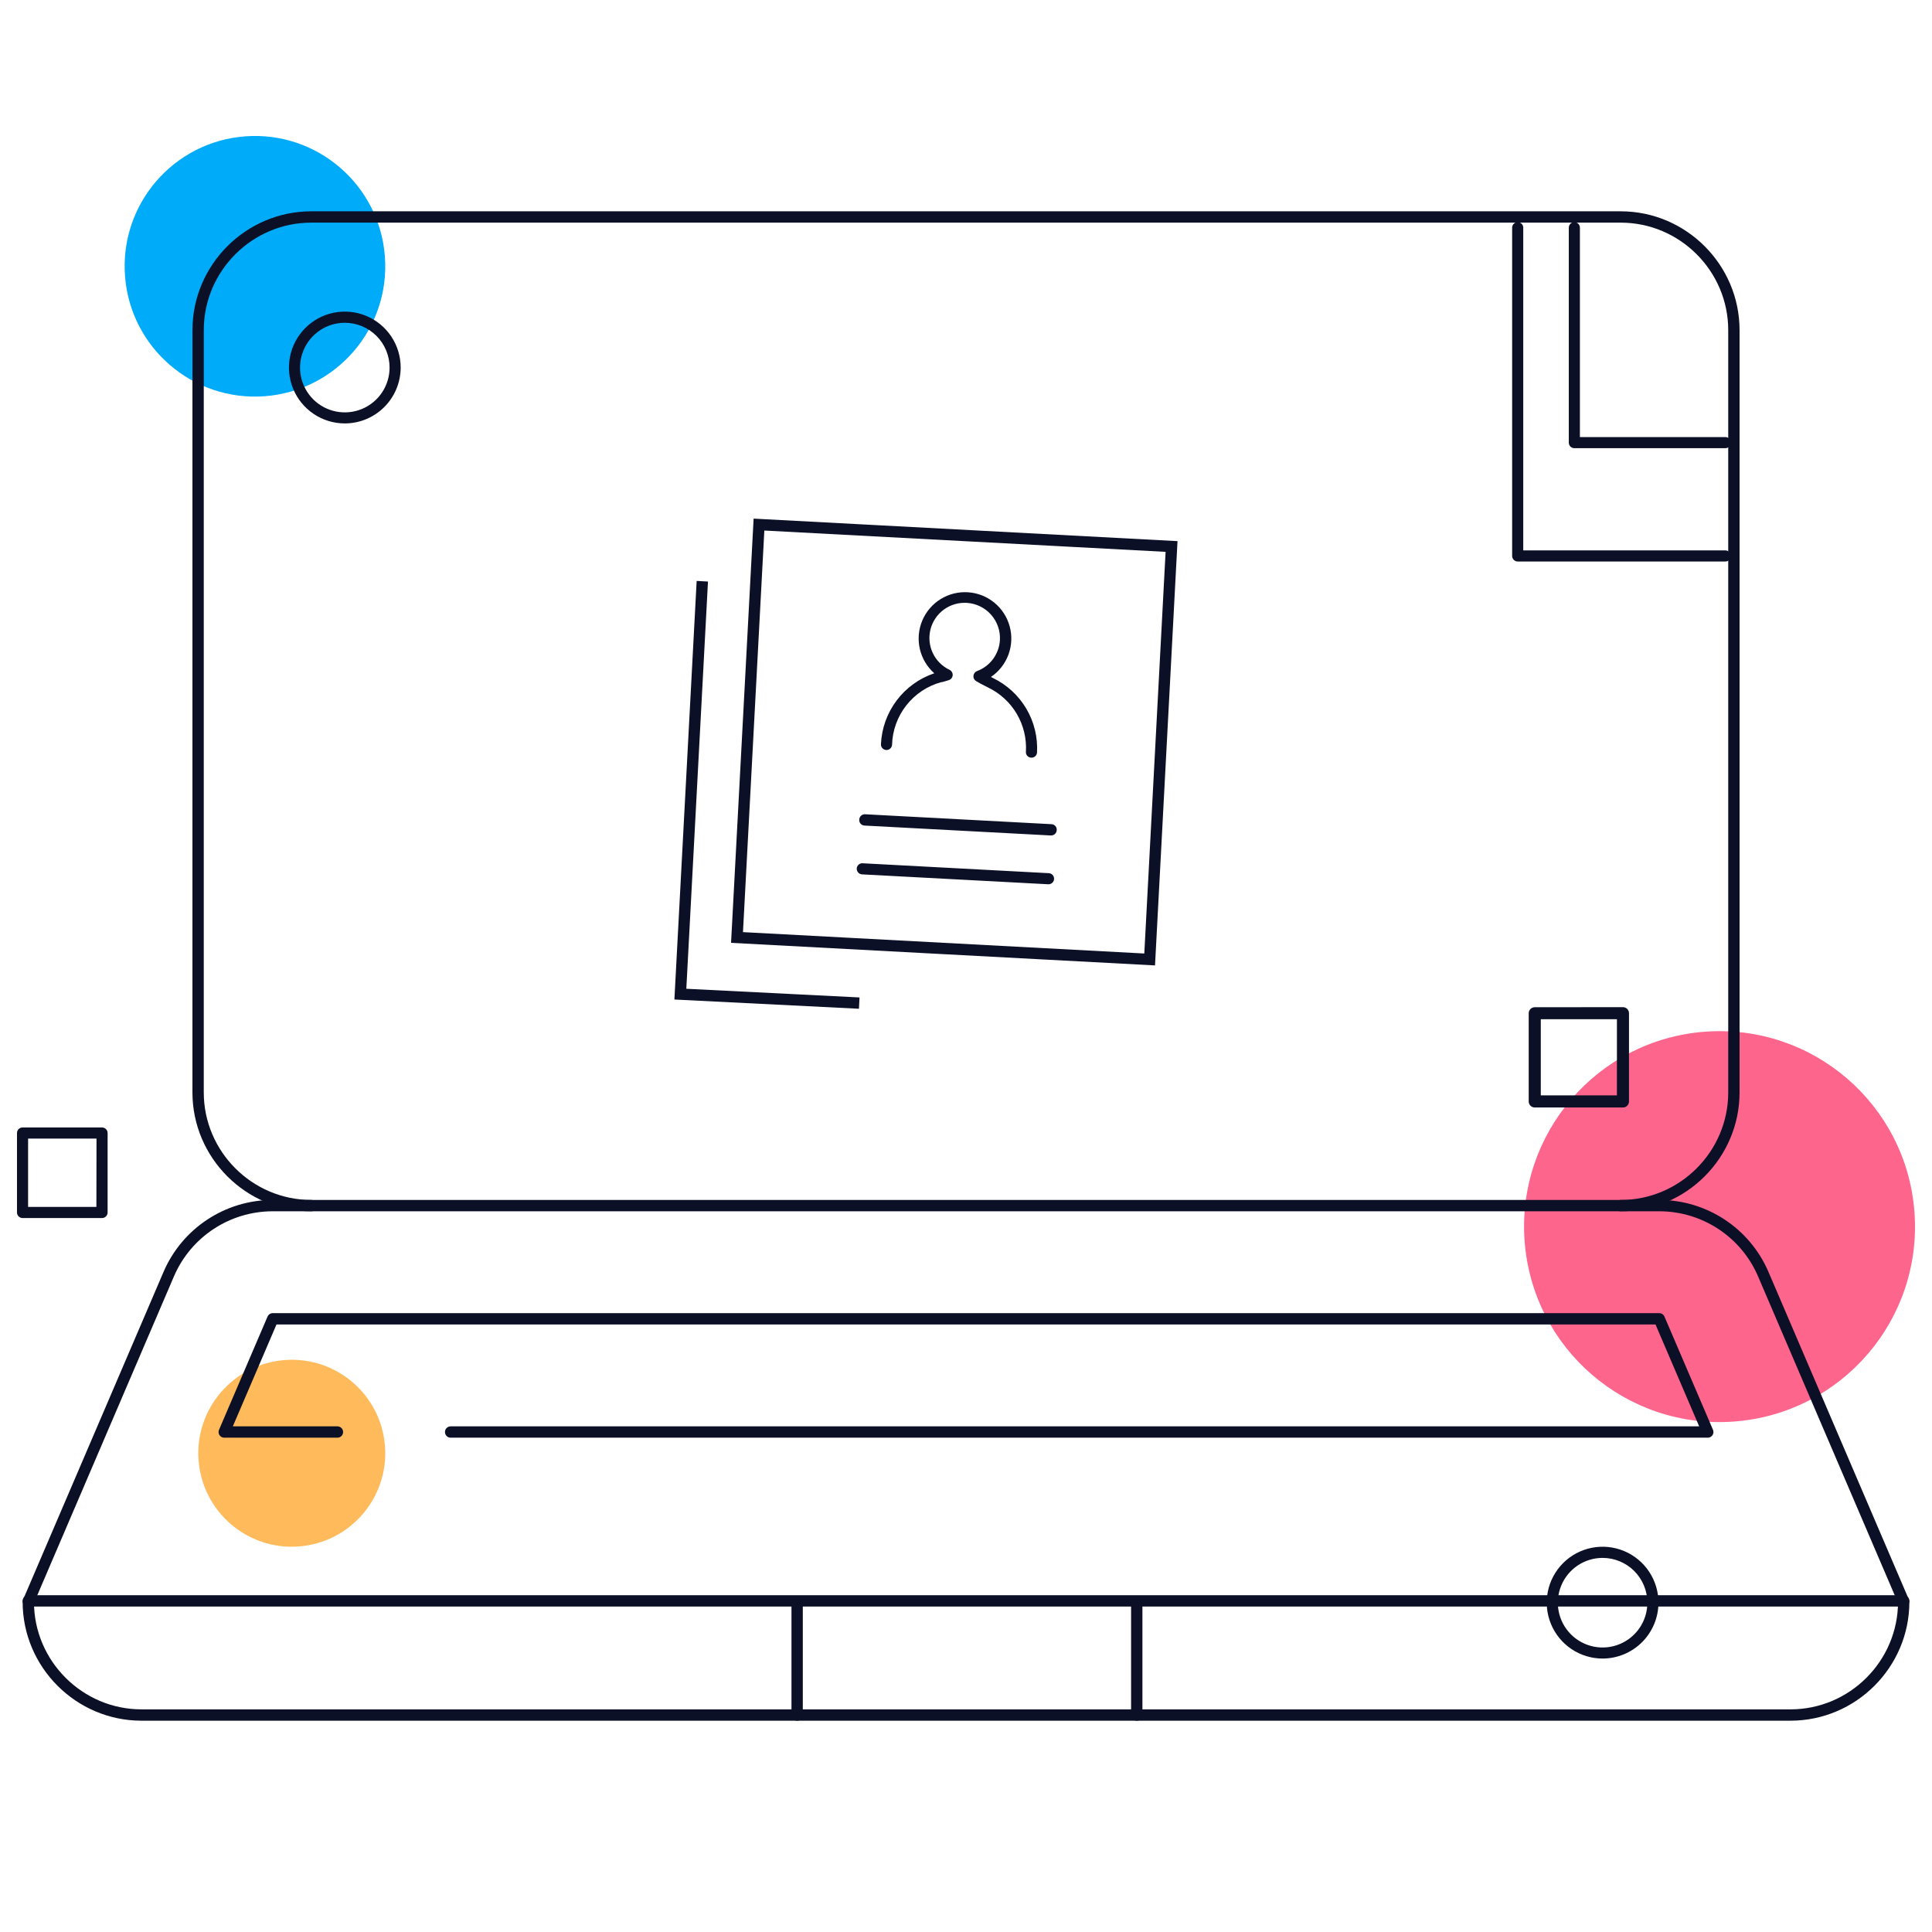 <?xml version="1.0" encoding="UTF-8"?>
<svg width="341px" height="341px" viewBox="0 0 341 341" version="1.1" xmlns="http://www.w3.org/2000/svg" xmlns:xlink="http://www.w3.org/1999/xlink">
    <title>laptop (1)</title>
    <defs>
        <polygon id="path-1" points="0 341 341 341 341 0 0 0"></polygon>
    </defs>
    <g id="Website" stroke="none" stroke-width="1" fill="none" fill-rule="evenodd">
        <g id="Landing-page-" transform="translate(-1279, -2948)">
            <g id="Inklderat-i-abonemang-Copy-4" transform="translate(0, 2869)">
                <g id="laptop-(1)" transform="translate(1279, 79)">
                    <g id="g730-Clipped" transform="translate(170.5, 170.5) scale(-1, 1) rotate(-180) translate(-170.5, -170.5) ">
                        <mask id="mask-2" fill="white">
                            <use xlink:href="#path-1"></use>
                        </mask>
                        <g id="path732"></g>
                        <path d="M67.934,295.72 C68.885,283.054 59.387,272.015 46.72,271.065 C34.054,270.116 23.016,279.613 22.066,292.279 C21.115,304.946 30.613,315.985 43.28,316.935 C55.946,317.884 66.984,308.387 67.934,295.72 Z" id="Path" fill="#00ABFA" fill-rule="nonzero" mask="url(#mask-2)"></path>
                        <path d="M67.953,85.734 C68.635,76.648 61.821,68.728 52.734,68.047 C43.647,67.365 35.729,74.179 35.047,83.266 C34.365,92.352 41.179,100.272 50.266,100.953 C59.353,101.635 67.271,94.821 67.953,85.734 Z" id="Path-Copy" fill="#FFBA5C" fill-rule="nonzero" mask="url(#mask-2)"></path>
                        <path d="M337.902,127.08 C339.327,108.081 325.08,91.523 306.081,90.098 C287.081,88.673 270.523,102.92 269.098,121.919 C267.673,140.919 281.92,157.477 300.919,158.902 C319.919,160.327 336.476,146.08 337.902,127.08 Z" id="Path-Copy-2" fill="#FD658C" fill-rule="nonzero" mask="url(#mask-2)"></path>
                        <path d="M-382.101,668.269 C-380.51,647.053 -396.411,628.562 -417.616,626.971 C-438.82,625.379 -457.3,641.289 -458.89,662.505 C-460.481,683.723 -444.581,702.214 -423.376,703.805 C-402.171,705.397 -383.692,689.487 -382.101,668.269 Z M286.054,128.208 C297.043,128.208 306.034,137.199 306.034,148.188 L306.034,282.724 C306.034,293.713 297.043,302.704 286.054,302.704 L54.946,302.704 C43.957,302.704 34.966,293.713 34.966,282.724 L34.966,148.188 C34.966,137.199 43.957,128.208 54.946,128.208" id="path738-2" stroke="#0C1026" stroke-width="2" stroke-linecap="round" stroke-linejoin="round" mask="url(#mask-2)"></path>
                        <path d="M292.859,128.208 L48.14,128.208 C40.148,128.208 32.925,123.445 29.776,116.098 L4.995,58.276 C4.995,47.287 13.987,38.296 24.976,38.296 L316.025,38.296 C327.014,38.296 336.005,47.287 336.005,58.276 L311.224,116.098 C308.076,123.445 300.851,128.208 292.859,128.208 Z" id="path742" stroke="#0C1026" stroke-width="2" stroke-linecap="round" stroke-linejoin="round" mask="url(#mask-2)"></path>
                        <line x1="4.995" y1="58.443" x2="336.005" y2="58.443" id="path746" stroke="#0C1026" stroke-width="2" stroke-linecap="round" stroke-linejoin="round" mask="url(#mask-2)"></line>
                        <line x1="140.696" y1="38.296" x2="140.696" y2="58.276" id="path750" stroke="#0C1026" stroke-width="2" stroke-linecap="round" stroke-linejoin="round" mask="url(#mask-2)"></line>
                        <line x1="200.638" y1="38.296" x2="200.638" y2="58.276" id="path754" stroke="#0C1026" stroke-width="2" stroke-linecap="round" stroke-linejoin="round" mask="url(#mask-2)"></line>
                        <polyline id="path758" stroke="#0C1026" stroke-width="2" stroke-linecap="round" stroke-linejoin="round" mask="url(#mask-2)" points="79.539 88.247 301.422 88.247 292.859 108.228 48.141 108.228 39.578 88.247 59.558 88.247"></polyline>
                        <path d="M304.535,301.793 C304.795,301.793 305.044,301.69 305.228,301.506 C305.411,301.322 305.515,301.073 305.515,300.813 L305.515,242.874 C305.515,242.614 305.411,242.365 305.228,242.181 C305.044,241.997 304.795,241.894 304.535,241.894 C304.275,241.894 304.026,241.997 303.842,242.181 C303.659,242.365 303.555,242.614 303.555,242.874 L303.555,299.833 L267.876,299.833 C267.616,299.833 267.367,299.936 267.183,300.119 C267,300.304 266.896,300.553 266.896,300.813 C266.896,301.073 267,301.322 267.183,301.506 C267.367,301.69 267.616,301.793 267.876,301.793 L304.535,301.793 Z" id="Path" fill="#0C1026" fill-rule="nonzero" mask="url(#mask-2)" transform="translate(286.205, 271.844) scale(-1, -1) translate(-286.205, -271.844) "></path>
                        <path d="M304.535,301.793 C304.795,301.793 305.044,301.69 305.228,301.506 C305.411,301.322 305.515,301.073 305.515,300.813 L305.515,262.874 C305.515,262.614 305.411,262.365 305.228,262.181 C305.044,261.997 304.795,261.894 304.535,261.894 C304.275,261.894 304.026,261.997 303.842,262.181 C303.659,262.365 303.555,262.614 303.555,262.874 L303.555,299.833 L277.876,299.833 C277.616,299.833 277.367,299.936 277.183,300.119 C277,300.304 276.896,300.553 276.896,300.813 C276.896,301.073 277,301.322 277.183,301.506 C277.367,301.69 277.616,301.793 277.876,301.793 L304.535,301.793 Z" id="Path-Copy-3" fill="#0C1026" fill-rule="nonzero" mask="url(#mask-2)" transform="translate(291.205, 281.844) scale(-1, -1) translate(-291.205, -281.844) "></path>
                        <path d="M152.724,197.284 L185.584,195.537 C185.716,195.531 185.846,195.499 185.965,195.442 C186.084,195.385 186.191,195.304 186.277,195.204 C186.364,195.104 186.429,194.988 186.47,194.862 C186.509,194.735 186.523,194.603 186.51,194.471 C186.504,194.339 186.471,194.21 186.413,194.092 C186.355,193.973 186.274,193.868 186.175,193.78 C186.076,193.694 185.959,193.629 185.834,193.587 C185.708,193.547 185.576,193.532 185.445,193.544 L152.586,195.291 C152.454,195.297 152.324,195.329 152.205,195.386 C152.085,195.443 151.979,195.524 151.893,195.624 C151.805,195.724 151.74,195.84 151.7,195.966 C151.661,196.093 151.647,196.225 151.659,196.357 C151.673,196.607 151.782,196.844 151.965,197.016 C152.147,197.188 152.388,197.284 152.639,197.284 L152.724,197.284 Z" id="Path" fill="#0C1026" fill-rule="nonzero" mask="url(#mask-2)" transform="translate(169.085, 195.412) scale(-1, -1) translate(-169.085, -195.412) "></path>
                        <path d="M185.053,184.926 L152.193,186.674 C151.934,186.674 151.684,186.777 151.5,186.96 C151.317,187.145 151.214,187.394 151.214,187.654 C151.214,187.914 151.317,188.163 151.5,188.348 C151.684,188.531 151.934,188.634 152.193,188.634 L152.247,188.634 L185.117,186.887 C185.247,186.878 185.375,186.844 185.493,186.786 C185.612,186.728 185.716,186.647 185.802,186.548 C185.888,186.449 185.955,186.334 185.996,186.209 C186.037,186.084 186.054,185.952 186.043,185.821 C186.022,185.574 185.908,185.345 185.723,185.178 C185.54,185.012 185.3,184.923 185.053,184.926 Z" id="Path" fill="#0C1026" fill-rule="nonzero" mask="url(#mask-2)" transform="translate(168.63, 186.78) scale(-1, -1) translate(-168.63, -186.78) "></path>
                        <path d="M156.49,236.482 L156.543,236.482 C156.675,236.477 156.805,236.445 156.924,236.387 C157.044,236.331 157.15,236.25 157.236,236.15 C157.324,236.049 157.389,235.933 157.429,235.808 C157.468,235.681 157.482,235.549 157.47,235.417 C157.336,233.085 157.899,230.765 159.083,228.753 C160.268,226.74 162.023,225.125 164.124,224.11 C164.966,223.705 166.169,223.045 166.254,222.97 C166.415,222.878 166.546,222.742 166.631,222.578 C166.716,222.413 166.751,222.227 166.733,222.043 C166.718,221.857 166.651,221.68 166.539,221.531 C166.429,221.383 166.277,221.268 166.105,221.201 C164.97,220.78 163.983,220.036 163.264,219.061 C162.545,218.086 162.126,216.922 162.059,215.713 C161.971,214.067 162.54,212.452 163.64,211.223 C164.739,209.995 166.281,209.253 167.926,209.159 C169.365,209.073 170.789,209.492 171.954,210.342 C173.119,211.193 173.951,212.422 174.309,213.819 C174.667,215.217 174.527,216.697 173.914,218.003 C173.302,219.308 172.253,220.36 170.95,220.977 C170.777,221.063 170.632,221.198 170.534,221.364 C170.437,221.53 170.389,221.722 170.396,221.915 C170.408,222.11 170.477,222.296 170.594,222.451 C170.712,222.607 170.872,222.724 171.056,222.789 C171.482,222.938 172.015,223.076 172.302,223.151 L172.419,223.151 C174.858,223.82 177.016,225.256 178.578,227.245 C180.14,229.234 181.023,231.673 181.097,234.202 C181.111,234.462 181.228,234.706 181.422,234.879 C181.616,235.053 181.87,235.143 182.13,235.129 C182.39,235.115 182.634,234.998 182.807,234.804 C182.981,234.61 183.07,234.355 183.056,234.095 C182.932,231.303 181.966,228.613 180.286,226.381 C178.606,224.148 176.291,222.477 173.644,221.585 C174.92,220.454 175.813,218.951 176.195,217.289 C176.577,215.626 176.43,213.884 175.774,212.308 C175.119,210.733 173.988,209.402 172.539,208.502 C171.09,207.601 169.397,207.177 167.696,207.288 C165.993,207.399 164.369,208.038 163.049,209.119 C161.729,210.199 160.779,211.666 160.333,213.313 C159.887,214.96 159.966,216.705 160.56,218.306 C161.154,219.905 162.232,221.279 163.645,222.235 L163.262,222.437 C160.814,223.62 158.772,225.503 157.392,227.847 C156.012,230.192 155.357,232.892 155.51,235.608 C155.537,235.849 155.651,236.072 155.832,236.234 C156.013,236.395 156.247,236.483 156.49,236.482 Z" id="Path" fill="#0C1026" fill-rule="nonzero" mask="url(#mask-2)" transform="translate(169.273, 221.876) scale(-1, -1) translate(-169.273, -221.876) "></path>
                        <polygon id="Path" stroke="#0C1026" stroke-width="2" fill-rule="nonzero" mask="url(#mask-2)" points="133.96 248.412 130.084 175.533 202.916 171.654 206.781 244.544"></polygon>
                        <polygon id="Path-Copy-4" stroke="#0C1026" stroke-width="2" fill-rule="nonzero" mask="url(#mask-2)" points="123.96 238.412 120.084 165.533 151.655 163.952 120.084 165.533"></polygon>
                        <path d="M60.86,266.265 C58.91,266.265 57.003,266.843 55.381,267.928 C53.761,269.012 52.497,270.553 51.75,272.356 C51.004,274.159 50.809,276.143 51.189,278.058 C51.569,279.972 52.509,281.73 53.888,283.11 C55.266,284.49 57.023,285.43 58.936,285.811 C60.849,286.191 62.832,285.996 64.633,285.249 C66.435,284.502 67.975,283.237 69.058,281.615 C70.141,279.992 70.72,278.084 70.72,276.132 C70.716,273.516 69.677,271.008 67.829,269.158 C65.98,267.308 63.474,266.268 60.86,266.265 Z M60.86,284.029 C59.297,284.029 57.77,283.565 56.471,282.697 C55.171,281.827 54.158,280.592 53.561,279.147 C52.962,277.703 52.806,276.113 53.111,274.579 C53.416,273.045 54.169,271.637 55.273,270.53 C56.378,269.425 57.786,268.672 59.318,268.367 C60.851,268.061 62.44,268.218 63.884,268.817 C65.327,269.415 66.561,270.428 67.429,271.729 C68.297,273.029 68.76,274.557 68.76,276.122 C68.76,278.219 67.928,280.23 66.447,281.713 C64.964,283.195 62.955,284.029 60.86,284.029 Z" id="Shape" fill="#0C1026" fill-rule="nonzero" mask="url(#mask-2)"></path>
                        <path d="M282.86,48.265 C280.91,48.265 279.003,48.843 277.381,49.928 C275.761,51.012 274.497,52.553 273.75,54.356 C273.004,56.159 272.809,58.143 273.189,60.058 C273.569,61.972 274.509,63.73 275.888,65.11 C277.266,66.49 279.023,67.43 280.936,67.811 C282.849,68.191 284.832,67.996 286.633,67.249 C288.435,66.502 289.975,65.237 291.058,63.615 C292.141,61.992 292.72,60.084 292.72,58.132 C292.716,55.516 291.677,53.008 289.829,51.158 C287.98,49.308 285.474,48.268 282.86,48.265 Z M282.86,66.029 C281.297,66.029 279.77,65.565 278.471,64.697 C277.171,63.827 276.158,62.592 275.561,61.147 C274.962,59.703 274.806,58.113 275.111,56.579 C275.416,55.045 276.169,53.637 277.273,52.53 C278.378,51.425 279.786,50.672 281.318,50.367 C282.851,50.061 284.44,50.218 285.884,50.817 C287.327,51.415 288.561,52.428 289.429,53.729 C290.297,55.029 290.76,56.557 290.76,58.122 C290.76,60.219 289.928,62.23 288.447,63.713 C286.964,65.195 284.955,66.029 282.86,66.029 Z" id="Shape-Copy" fill="#0C1026" fill-rule="nonzero" mask="url(#mask-2)"></path>
                        <path d="M18.993,141.019 L18.993,126.996 C18.993,126.736 18.89,126.486 18.706,126.303 C18.522,126.119 18.273,126.015 18.013,126.015 L3.98,126.015 C3.72,126.015 3.471,126.119 3.287,126.303 C3.103,126.486 3,126.736 3,126.996 L3,141.019 C3,141.279 3.103,141.529 3.287,141.713 C3.471,141.896 3.72,142 3.98,142 L17.992,142 C18.123,142.003 18.252,141.979 18.374,141.932 C18.495,141.884 18.606,141.811 18.699,141.721 C18.792,141.629 18.866,141.52 18.917,141.4 C18.967,141.279 18.993,141.15 18.993,141.019 Z M17.034,140.039 L4.959,140.039 L4.959,127.976 L17.013,127.976 L17.034,140.039 Z" id="Shape" fill="#0C1026" fill-rule="nonzero" mask="url(#mask-2)"></path>
                        <path d="M286.453,163.235 C286.736,163.235 287.007,163.123 287.208,162.923 C287.407,162.723 287.519,162.452 287.519,162.169 L287.519,146.592 C287.519,146.309 287.407,146.038 287.208,145.837 C287.007,145.638 286.736,145.526 286.453,145.526 L270.886,145.526 C270.603,145.526 270.332,145.638 270.132,145.837 C269.932,146.038 269.82,146.309 269.82,146.592 L269.82,162.157 C269.82,162.44 269.932,162.711 270.132,162.912 C270.332,163.111 270.603,163.224 270.886,163.224 L286.453,163.235 Z M271.951,147.67 L285.388,147.67 L285.388,161.103 L271.951,161.103 L271.951,147.67 Z" id="Shape" fill="#0C1026" fill-rule="nonzero" mask="url(#mask-2)"></path>
                    </g>
                </g>
            </g>
        </g>
    </g>
</svg>